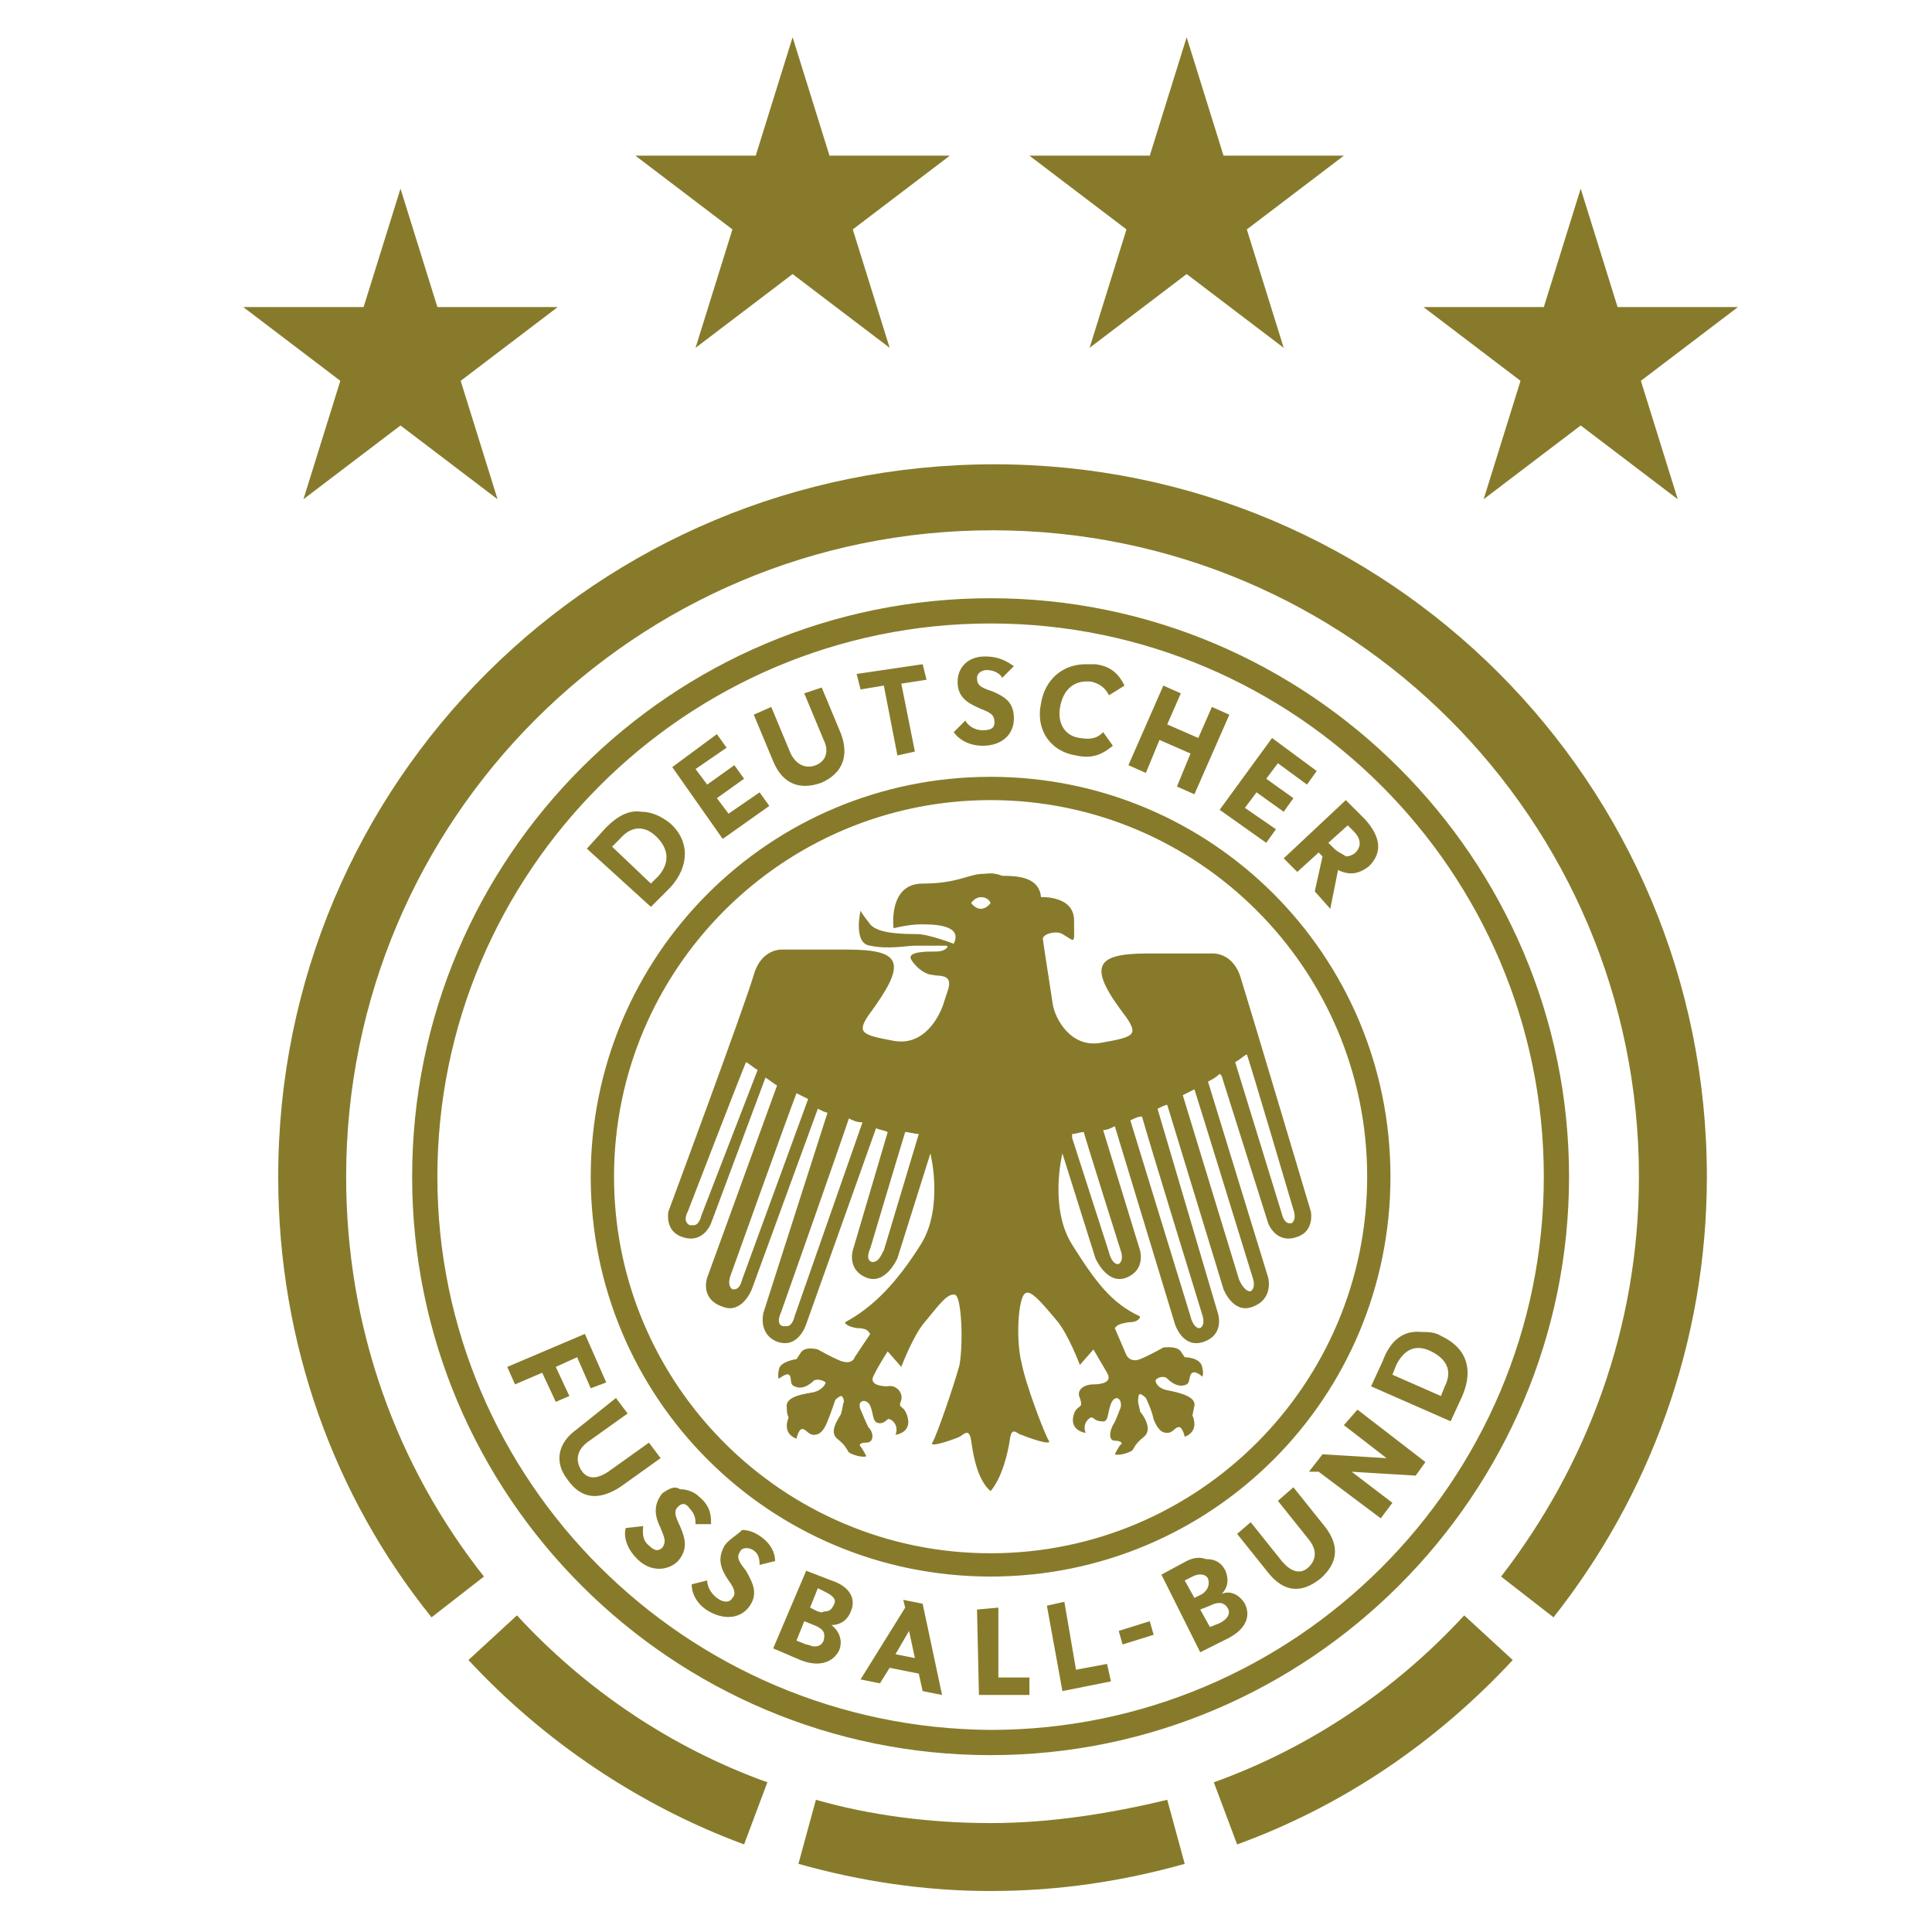 <?xml version="1.0" encoding="utf-8"?>
<!-- Generator: Adobe Illustrator 27.1.1, SVG Export Plug-In . SVG Version: 6.00 Build 0)  -->
<svg version="1.1" id="Ebene_1" xmlns="http://www.w3.org/2000/svg" xmlns:xlink="http://www.w3.org/1999/xlink" x="0px" y="0px"
	 viewBox="0 0 1080 1080" style="enable-background:new 0 0 1080 1080;" xml:space="preserve">
<style type="text/css">
	.st0{clip-path:url(#SVGID_00000110429898475259853480000016332990771184458408_);}
	.st1{clip-path:url(#SVGID_00000096775731109963005760000010470364633603952521_);}
	.st2{fill:url(#SVGID_00000075161688209173982170000004169881908713211045_);}
</style>
<g>
	<defs>
		<rect id="SVGID_1_" x="126.7" y="20.5" width="846.9" height="1037"/>
	</defs>
	<clipPath id="SVGID_00000039856801587411860530000006145086748669068198_">
		<use xlink:href="#SVGID_1_"  style="overflow:visible;"/>
	</clipPath>
	
		<g transform="matrix(10.851 0 0 10.851 -5465.3 -324.24)" style="clip-path:url(#SVGID_00000039856801587411860530000006145086748669068198_);">
		<g>
			<defs>
				<path id="SVGID_00000179625334850996329550000013187373386244975785_" d="M562.9,37.9h-6.2l5,3.8l-1.9,6.1l5-3.8l5,3.8l-1.9-6.1
					l5-3.8h-6.2l-1.9-6.1L562.9,37.9z M542.6,37.9h-6.2l5,3.8l-1.9,6.1l5-3.8l5,3.8l-1.9-6.1l5-3.8h-6.2l-1.9-6.1L542.6,37.9z
					 M583.2,45.7h-6.2l5,3.8l-1.9,6.1l5-3.8l5,3.8l-1.9-6.1l5-3.8H587l-1.9-6.1L583.2,45.7z M522.4,45.7h-6.2l5,3.8l-1.9,6.1l5-3.8
					l5,3.8l-1.9-6.1l5-3.8h-6.2l-1.9-6.1L522.4,45.7z M518,90.5c0,8.6,2.9,16.5,7.9,22.7l2.7-2.1c-4.5-5.7-7.1-12.8-7.1-20.6
					c0-18.4,14.9-33.3,33.3-33.3c18.4,0,33.3,14.9,33.3,33.3c0,7.8-2.7,14.9-7.1,20.6l2.7,2.1c4.9-6.2,7.9-14.1,7.9-22.7
					c0-20.3-16.4-36.7-36.7-36.7C534.4,53.8,518,70.2,518,90.5 M524.9,90.5c0,16.5,13.4,29.8,29.8,29.8s29.8-13.4,29.8-29.8
					c0-16.4-13.4-29.8-29.8-29.8S524.9,74,524.9,90.5 M526.2,90.5c0-15.7,12.8-28.5,28.5-28.5c15.7,0,28.5,12.8,28.5,28.5
					c0,15.7-12.8,28.5-28.5,28.5C539,118.9,526.2,106.2,526.2,90.5 M554.4,63.7c-0.9,0-1.4,0.6-1.4,1.3c0,0.8,0.5,1.1,1.2,1.4
					c0.5,0.2,0.7,0.3,0.7,0.7c0,0.3-0.2,0.4-0.6,0.4c-0.5,0-0.8-0.3-0.9-0.5l-0.6,0.6c0.2,0.3,0.7,0.7,1.5,0.7c1,0,1.6-0.6,1.6-1.4
					c0-0.8-0.4-1.1-1.1-1.4c-0.6-0.2-0.8-0.3-0.8-0.7c0-0.2,0.2-0.4,0.5-0.4c0.4,0,0.7,0.2,0.8,0.4l0.6-0.6
					C555.6,64,555.2,63.7,554.4,63.7L554.4,63.7 M547.8,64.6l0.2,0.8l1.2-0.2l0.7,3.6l0.9-0.2l-0.7-3.5l1.3-0.2l-0.2-0.8L547.8,64.6
					z M557.3,66.1c-0.3,1.4,0.5,2.5,1.8,2.7c0.9,0.2,1.4-0.1,1.9-0.5l-0.5-0.7c-0.3,0.3-0.6,0.4-1.2,0.3c-0.8-0.1-1.2-0.8-1-1.7
					c0.2-0.9,0.8-1.3,1.6-1.2c0.4,0.1,0.7,0.3,0.9,0.7l0.8-0.5c-0.3-0.6-0.7-1-1.5-1.1c-0.2,0-0.3,0-0.5,0
					C558.4,64.1,557.5,64.9,557.3,66.1 M545.1,65.6l1,2.4c0.3,0.6,0.1,1.1-0.4,1.3c-0.5,0.2-1,0-1.3-0.6l-1-2.4l-0.9,0.4l1,2.4
					c0.5,1.2,1.4,1.5,2.5,1.1c1.1-0.5,1.4-1.4,1-2.5l-1-2.4L545.1,65.6z M561.8,69.3l0.9,0.4l0.7-1.7l1.6,0.7l-0.7,1.7l0.9,0.4
					l1.8-4.1l-0.9-0.4l-0.7,1.6l-1.6-0.7l0.7-1.6l-0.9-0.4L561.8,69.3z M538.3,69.4l2.6,3.7l2.4-1.7l-0.5-0.7l-1.6,1.1l-0.6-0.8
					l1.4-1l-0.5-0.7l-1.4,1l-0.6-0.8l1.6-1.1l-0.5-0.7L538.3,69.4z M566.5,71.6l2.4,1.7l0.5-0.7l-1.6-1.1l0.6-0.8l1.4,1l0.5-0.7
					l-1.4-1l0.6-0.8l1.5,1.1l0.5-0.7l-2.3-1.7L566.5,71.6z M534.1,90.5c0,11.4,9.2,20.6,20.6,20.6s20.6-9.2,20.6-20.6
					c0-11.4-9.2-20.6-20.6-20.6S534.1,79.1,534.1,90.5 M535.3,90.5c0-10.7,8.7-19.4,19.4-19.4c10.7,0,19.4,8.7,19.4,19.4
					c0,10.7-8.7,19.4-19.4,19.4C544,109.9,535.3,101.2,535.3,90.5 M569.8,74.1l0.7,0.7l1.1-1l0.2,0.2l-0.4,1.8l0.8,0.9l0.4-2
					c0.6,0.3,1.1,0.2,1.6-0.2c0.7-0.7,0.6-1.5-0.2-2.4l-1-1L569.8,74.1z M572.4,73.6l-0.3-0.3l1-0.9l0.3,0.3
					c0.4,0.4,0.4,0.8,0.1,1.1c-0.1,0.1-0.3,0.2-0.5,0.2C572.9,73.9,572.6,73.8,572.4,73.6 M534.9,72.5l-1,1.1l3.3,3l1-1
					c1-1.1,1-2.4,0-3.3c-0.5-0.4-1-0.6-1.5-0.6C536.1,71.6,535.5,71.9,534.9,72.5 M535.2,73.5l0.4-0.4c0.6-0.7,1.3-0.7,1.9-0.1
					c0.6,0.6,0.7,1.3,0.1,2l-0.4,0.4L535.2,73.5z M554.3,74.9c-0.7,0-1.3,0.5-3.1,0.5c-1.8,0-1.5,2.3-1.5,2.3s0.8-0.2,1.4-0.2
					c0.6,0,2.2,0,1.7,1c0,0-1.3-0.5-1.9-0.5c-0.6,0-2,0-2.4-0.5c-0.4-0.5-0.5-0.7-0.5-0.7s-0.4,1.7,0.5,1.8c0.9,0.2,1.9,0,2.3,0
					c0.5,0,1.3,0,1.6,0c0.2,0,0,0.3-0.5,0.3c-0.5,0-1.5,0-1.3,0.4c0.3,0.5,0.8,0.8,1.1,0.8c0.3,0.1,1.1-0.1,0.8,0.8l-0.2,0.6
					c-0.2,0.7-1,2.3-2.6,2c-1.6-0.3-1.9-0.4-1.3-1.3c2-2.7,1.8-3.4-1.1-3.4c-2.9,0-3.3,0-3.3,0s-1.1-0.1-1.5,1.3
					c-0.5,1.7-4.4,12.2-4.4,12.2s-0.2,1,0.7,1.3c1.1,0.4,1.5-0.7,1.5-0.7l2.8-7.5c0.2,0.1,0.4,0.3,0.6,0.4l-3.6,9.9
					c0,0-0.4,1.1,0.8,1.5c1,0.4,1.5-0.9,1.5-0.9l3.4-9.3c0.2,0.1,0.4,0.2,0.5,0.2L543,97.5c0,0-0.3,1.1,0.7,1.5
					c1.1,0.4,1.5-0.9,1.5-0.9l3.6-10.1c0.2,0.1,0.4,0.1,0.6,0.2v0l-1.8,6.1c0,0-0.3,1,0.7,1.4c1,0.4,1.6-1,1.6-1l1.7-5.4
					c0,0,0.7,2.8-0.5,4.7c-1.2,1.9-2.4,3.2-3.9,4c0,0,0,0.2,0.6,0.3c0.6,0,0.6,0.2,0.7,0.3l-0.8,1.2c0,0-0.1,0.4-0.7,0.2
					c-0.5-0.2-1.2-0.6-1.2-0.6s-0.7-0.2-0.9,0.2l-0.2,0.3c0,0-0.8,0.1-0.9,0.5c-0.1,0.5,0,0.5,0,0.5s0.4-0.3,0.5-0.2
					c0.2,0.1,0,0.5,0.3,0.6c0.4,0.2,0.8-0.1,1-0.3c0.2-0.1,0.5,0,0.6,0.1c0,0.1-0.2,0.4-0.6,0.5c-0.5,0.1-1.5,0.2-1.4,0.8
					c0,0.4,0.1,0.5,0.1,0.5c0,0-0.4,0.8,0.4,1.1c0,0,0.1-0.5,0.3-0.5c0.2,0,0.3,0.3,0.6,0.3c0.3,0,0.5-0.2,0.7-0.7
					c0.2-0.5,0.4-1.1,0.4-1.1s0.2-0.2,0.3-0.2c0.1,0,0.2,0.3,0.1,0.4c0,0.1-0.1,0.5-0.1,0.5c0,0.1-0.7,0.9-0.2,1.3
					c0.5,0.4,0.5,0.6,0.6,0.7c0.1,0.1,0.7,0.3,0.9,0.2c0,0-0.2-0.4-0.3-0.5c-0.1-0.1,0-0.2,0.3-0.2c0.4,0,0.4-0.5,0.1-0.8
					c-0.2-0.4-0.3-0.7-0.4-0.9c-0.2-0.5,0.3-0.6,0.5-0.2c0.2,0.5,0.1,0.9,0.5,0.9c0.3,0,0.4-0.3,0.5-0.2c0.1,0,0.5,0.3,0.3,0.8
					c0,0,0.9-0.1,0.6-1c-0.2-0.6-0.5-0.3-0.3-0.8c0.1-0.4-0.3-0.8-0.7-0.7c-0.4,0-1-0.1-0.7-0.6c0.3-0.6,0.7-1.2,0.7-1.2l0.7,0.8
					c0,0,0.6-1.6,1.2-2.3c0.6-0.7,1.2-1.6,1.6-1.4c0.3,0.2,0.4,2.4,0.2,3.6c-0.3,1.1-1.2,3.7-1.4,4c-0.2,0.3,1.2-0.2,1.4-0.3
					c0.2-0.1,0.5-0.5,0.6,0.2c0.1,0.7,0.3,2,1,2.6l0,0c0.6-0.7,0.9-2,1-2.7c0.1-0.7,0.4-0.2,0.6-0.2c0.2,0.1,1.6,0.6,1.4,0.3
					c-0.2-0.3-1.2-2.9-1.4-4c-0.3-1.1-0.2-3.4,0.2-3.6c0.3-0.2,1,0.7,1.6,1.4c0.6,0.7,1.2,2.3,1.2,2.3l0.7-0.8c0,0,0.4,0.7,0.7,1.2
					c0.3,0.5-0.3,0.6-0.7,0.6c-0.5,0-0.9,0.3-0.7,0.7c0.2,0.6-0.1,0.3-0.3,0.8c-0.3,0.9,0.6,1,0.6,1c-0.2-0.5,0.2-0.8,0.3-0.8
					c0.1,0,0.2,0.2,0.5,0.2c0.4,0.1,0.3-0.4,0.5-0.9c0.2-0.5,0.6-0.3,0.5,0.2c-0.1,0.2-0.2,0.6-0.4,0.9c-0.2,0.4-0.2,0.8,0.1,0.8
					c0.4,0,0.4,0.2,0.3,0.2c-0.1,0.1-0.3,0.5-0.3,0.5c0.2,0.1,0.8-0.1,0.9-0.2c0.1-0.1,0.1-0.3,0.6-0.7s-0.1-1.2-0.2-1.3
					c0-0.1-0.1-0.4-0.1-0.5c0-0.1,0-0.4,0.1-0.4c0.1,0,0.3,0.2,0.3,0.2s0.3,0.6,0.4,1.1c0.2,0.5,0.4,0.7,0.7,0.7
					c0.3,0,0.4-0.3,0.6-0.3c0.2,0,0.3,0.5,0.3,0.5c0.8-0.3,0.4-1.1,0.4-1.1c0,0,0,0,0.1-0.5c0.1-0.5-0.9-0.7-1.4-0.8
					c-0.5-0.1-0.6-0.4-0.6-0.5c0-0.1,0.4-0.3,0.6-0.1c0.2,0.2,0.6,0.5,1,0.3c0.2-0.1,0.1-0.5,0.3-0.6c0.2-0.1,0.5,0.2,0.5,0.2
					s0.1-0.1,0-0.5c-0.1-0.5-0.9-0.5-0.9-0.5l-0.2-0.3c-0.2-0.3-0.9-0.2-0.9-0.2s-0.7,0.4-1.2,0.6c-0.5,0.2-0.7-0.2-0.7-0.2
					l-0.6-1.4c0.1-0.1,0.1-0.2,0.7-0.3c0.6,0,0.6-0.3,0.6-0.3c-1.5-0.7-2.3-1.8-3.5-3.7c-1.2-1.9-0.5-4.7-0.5-4.7l1.7,5.4
					c0,0,0.6,1.4,1.6,1c1-0.4,0.7-1.4,0.7-1.4l-1.9-6.2v0c0.2,0,0.4-0.1,0.6-0.2l3.1,10.2c0,0,0.4,1.3,1.5,0.9s0.7-1.5,0.7-1.5
					L563.3,87c0.2-0.1,0.4-0.2,0.5-0.2v0l2.9,9.5c0,0,0.5,1.3,1.5,0.9c1.1-0.4,0.8-1.5,0.8-1.5l-3.1-10.1v0c0.2-0.1,0.4-0.2,0.6-0.4
					c0.1,0.1,0.1,0.1,0.1,0.1l2.4,7.6c0,0,0.4,1.1,1.5,0.7c0.9-0.3,0.7-1.3,0.7-1.3s-3.1-10.4-3.6-12c-0.4-1.4-1.5-1.3-1.5-1.3
					s-0.4,0-3.3,0c-2.8,0-3.1,0.7-1.1,3.3c0.6,0.9,0.4,1-1.3,1.3c-1.6,0.3-2.4-1.3-2.5-2c-0.1-0.7-0.5-3.2-0.5-3.3
					c-0.1-0.3,0.7-0.5,1-0.3c0.7,0.4,0.6,0.6,0.6-0.7s-1.7-1.2-1.7-1.2c-0.1-1-1.1-1.1-2-1.1C554.8,74.8,554.5,74.9,554.3,74.9
					 M554.2,76.7c-0.3,0-0.5-0.3-0.5-0.3s0.2-0.3,0.5-0.3c0.4,0,0.5,0.3,0.5,0.3S554.5,76.7,554.2,76.7L554.2,76.7 M569.7,92.4
					l-2.4-7.8c0.2-0.1,0.4-0.3,0.6-0.4v0c0.1,0.2,2.4,8,2.4,8s0.2,0.5-0.1,0.7c0,0-0.1,0-0.1,0C569.8,92.9,569.7,92.4,569.7,92.4
					 M539.2,93c-0.4-0.2-0.1-0.7-0.1-0.7s2.7-7,3-7.7c0.2,0.1,0.4,0.3,0.6,0.4l-2.9,7.5c0,0-0.1,0.5-0.4,0.5
					C539.3,93,539.3,93,539.2,93 M567.5,95.8l-2.9-9.5c0.2-0.1,0.4-0.2,0.6-0.3c0.2,0.6,3,9.7,3,9.7s0.2,0.5-0.1,0.7
					c0,0-0.1,0-0.1,0C567.7,96.3,567.5,95.8,567.5,95.8 M541.4,96.3c-0.3-0.2-0.1-0.7-0.1-0.7s2.9-8.1,3.4-9.4
					c0.2,0.1,0.4,0.2,0.6,0.3l-3.4,9.3c0,0-0.1,0.5-0.4,0.5C541.5,96.3,541.4,96.3,541.4,96.3 M565,97.7l-3.1-10.1
					c0.2-0.1,0.4-0.2,0.6-0.2c0.3,1.1,3.1,10.2,3.1,10.2s0.2,0.5-0.1,0.7c0,0-0.1,0-0.1,0C565.1,98.2,565,97.7,565,97.7 M544,98.2
					c-0.4-0.1-0.1-0.7-0.1-0.7s3-8.5,3.5-10c0.2,0.1,0.4,0.2,0.7,0.2l-3.5,10c0,0-0.1,0.5-0.4,0.5C544,98.2,544,98.2,544,98.2
					 M560.8,94.4l-1.9-5.9c0,0,0-0.1,0-0.2c0.2,0,0.4-0.1,0.6-0.1c0.1,0.4,1.9,6.1,1.9,6.1s0.2,0.5-0.1,0.7c0,0-0.1,0-0.1,0
					C560.9,94.9,560.8,94.4,560.8,94.4 M548.6,94.9c-0.4-0.1-0.1-0.7-0.1-0.7s1.4-4.7,1.8-6c0.2,0,0.5,0.1,0.7,0.1l-1.8,6
					C549.1,94.4,549,94.9,548.6,94.9C548.7,94.9,548.6,94.9,548.6,94.9 M574.9,100l-0.6,1.3l4.1,1.8l0.6-1.3
					c0.6-1.4,0.2-2.5-1.1-3.1c-0.3-0.2-0.7-0.2-1-0.2C576,98.4,575.3,98.9,574.9,100 M575.4,100.7l0.2-0.5c0.4-0.8,1-1.1,1.8-0.7
					c0.8,0.4,1.1,1,0.7,1.8l-0.2,0.5L575.4,100.7z M529.8,100.3l0.4,0.9l1.4-0.6l0.7,1.5l0.7-0.3l-0.7-1.5l1.1-0.5l0.7,1.6l0.8-0.3
					l-1.1-2.5L529.8,100.3z M533.4,103.5c-1,0.7-1.2,1.7-0.5,2.6c0.7,1,1.6,1.1,2.7,0.4l2.1-1.5l-0.6-0.8l-2.1,1.5
					c-0.6,0.4-1.1,0.4-1.4-0.1c-0.3-0.5-0.2-1,0.3-1.4l2.1-1.5l-0.6-0.8L533.4,103.5z M572.9,103.3l2.2,1.7l0,0l-3.3-0.2l-0.7,0.9
					l0.5,0l3.2,2.4l0.6-0.8l-2.1-1.6l0,0l3.3,0.2l0.5-0.7l-3.5-2.7L572.9,103.3z M537.8,106.8c-0.5,0.6-0.4,1.2-0.1,1.8
					c0.2,0.5,0.3,0.7,0.1,1c-0.2,0.2-0.4,0.2-0.7-0.1c-0.4-0.3-0.3-0.8-0.3-1l-0.9,0.1c-0.1,0.4,0,1,0.6,1.6
					c0.7,0.7,1.6,0.6,2.1,0.1c0.5-0.6,0.4-1.1,0.1-1.8c-0.3-0.6-0.3-0.8-0.1-1c0.2-0.2,0.4-0.2,0.6,0.1c0.3,0.3,0.3,0.6,0.3,0.8
					l0.8,0c0-0.4,0-0.9-0.6-1.4c-0.3-0.3-0.7-0.4-1-0.4C538.4,106.4,538.1,106.6,537.8,106.8 M569.5,107.2l1.6,2
					c0.4,0.5,0.4,1,0,1.4c-0.4,0.4-0.9,0.3-1.4-0.3l-1.6-2l-0.7,0.6l1.6,2c0.8,1,1.7,1.1,2.7,0.3c0.9-0.8,1-1.7,0.2-2.7l-1.6-2
					L569.5,107.2z M541,109.5c-0.4,0.7-0.2,1.2,0.2,1.8c0.3,0.4,0.4,0.7,0.2,0.9c-0.1,0.2-0.4,0.3-0.8,0c-0.4-0.3-0.5-0.7-0.5-0.9
					l-0.8,0.2c0,0.4,0.2,1,0.9,1.4c0.9,0.5,1.7,0.3,2.1-0.3c0.4-0.6,0.2-1.1-0.2-1.8c-0.4-0.5-0.5-0.7-0.3-1
					c0.1-0.2,0.4-0.2,0.6-0.1c0.4,0.2,0.4,0.6,0.4,0.8l0.8-0.2c0-0.4-0.2-0.9-0.8-1.3c-0.3-0.2-0.6-0.3-0.9-0.3
					C541.6,109,541.2,109.2,541,109.5 M564.8,110.3l-1.3,0.7l2,4l1.4-0.7c1-0.5,1.2-1.2,0.9-1.8c-0.3-0.5-0.8-0.7-1.2-0.5l0,0
					c0.3-0.3,0.4-0.7,0.2-1.2c-0.2-0.4-0.5-0.6-1-0.6C565.5,110.1,565.2,110.1,564.8,110.3 M564.7,111.3l0.4-0.2
					c0.4-0.2,0.7-0.1,0.8,0.1c0.1,0.3,0,0.6-0.3,0.8l-0.4,0.2L564.7,111.3z M565.5,112.8l0.5-0.2c0.4-0.2,0.7-0.2,0.9,0.1
					c0.2,0.3,0,0.6-0.4,0.8l-0.5,0.2L565.5,112.8z M543.5,114.8l1.4,0.6c1,0.4,1.7,0.1,2-0.5c0.2-0.5,0-1-0.4-1.3l0,0
					c0.4,0,0.8-0.2,1-0.7c0.3-0.7-0.1-1.3-1-1.6l-1.3-0.5L543.5,114.8z M545.8,112.9l-0.4-0.2l0.4-1l0.4,0.2
					c0.4,0.2,0.6,0.4,0.4,0.7c-0.1,0.2-0.2,0.3-0.5,0.3C546,113,545.9,112.9,545.8,112.9 M545.2,114.6l-0.5-0.2l0.4-1l0.5,0.2
					c0.5,0.2,0.6,0.4,0.5,0.8c-0.1,0.2-0.2,0.3-0.5,0.3C545.5,114.7,545.3,114.6,545.2,114.6 M550.3,112.7l-2.3,3.7l1,0.2l0.5-0.8
					l1.5,0.3l0.2,0.9l1,0.2l-1-4.7l-1-0.2L550.3,112.7z M549.8,115.1l0.7-1.2h0l0.3,1.4L549.8,115.1z M557.6,112.6l0.8,4.4l2.5-0.5
					l-0.2-0.9l-1.6,0.3l-0.6-3.5L557.6,112.6z M554,112.8l0.1,4.4l2.6,0l0-0.9l-1.6,0l0-3.6L554,112.8z M566.2,121.7l1.2,3.2
					c5.5-2,10.3-5.3,14.2-9.5l-2.5-2.3C575.6,116.9,571.2,119.9,566.2,121.7 M527.8,115.4c3.9,4.2,8.8,7.5,14.2,9.5l1.2-3.2
					c-5-1.8-9.4-4.8-12.9-8.6L527.8,115.4z M561.3,113.9l0.2,0.7l1.6-0.5l-0.2-0.7L561.3,113.9z M554.7,123.8c-3.1,0-6.2-0.4-9-1.2
					l-0.9,3.3c3.2,0.9,6.5,1.4,9.9,1.4c3.5,0,6.8-0.5,10-1.4l-0.9-3.3C560.9,123.3,557.8,123.8,554.7,123.8"/>
			</defs>
			<clipPath id="SVGID_00000106836298584774211650000002148933652956680591_">
				<use xlink:href="#SVGID_00000179625334850996329550000013187373386244975785_"  style="overflow:visible;"/>
			</clipPath>
			<g style="clip-path:url(#SVGID_00000106836298584774211650000002148933652956680591_);">
				
					<linearGradient id="SVGID_00000020393470548237091160000002897066448301778348_" gradientUnits="userSpaceOnUse" x1="507.425" y1="125.798" x2="508.956" y2="125.798" gradientTransform="matrix(547.209 -675.742 -675.742 -547.209 -192144.609 411853.656)">
					<stop  offset="0" style="stop-color:#877B2B"/>
					<stop  offset="0.125" style="stop-color:#877B2B"/>
					<stop  offset="0.133" style="stop-color:#887B2C"/>
					<stop  offset="0.137" style="stop-color:#897C2C"/>
					<stop  offset="0.141" style="stop-color:#8A7D2C"/>
					<stop  offset="0.144" style="stop-color:#8A7E2D"/>
					<stop  offset="0.148" style="stop-color:#8B7E2E"/>
					<stop  offset="0.152" style="stop-color:#8B7F2F"/>
					<stop  offset="0.156" style="stop-color:#8C802F"/>
					<stop  offset="0.16" style="stop-color:#8D8030"/>
					<stop  offset="0.164" style="stop-color:#8E8131"/>
					<stop  offset="0.168" style="stop-color:#8E8132"/>
					<stop  offset="0.172" style="stop-color:#8F8233"/>
					<stop  offset="0.176" style="stop-color:#908234"/>
					<stop  offset="0.18" style="stop-color:#908334"/>
					<stop  offset="0.184" style="stop-color:#918335"/>
					<stop  offset="0.188" style="stop-color:#928436"/>
					<stop  offset="0.191" style="stop-color:#928536"/>
					<stop  offset="0.195" style="stop-color:#938637"/>
					<stop  offset="0.199" style="stop-color:#928638"/>
					<stop  offset="0.203" style="stop-color:#948739"/>
					<stop  offset="0.207" style="stop-color:#948839"/>
					<stop  offset="0.211" style="stop-color:#95883B"/>
					<stop  offset="0.215" style="stop-color:#96893C"/>
					<stop  offset="0.219" style="stop-color:#978A3C"/>
					<stop  offset="0.223" style="stop-color:#988B3C"/>
					<stop  offset="0.227" style="stop-color:#988B3D"/>
					<stop  offset="0.231" style="stop-color:#988C3E"/>
					<stop  offset="0.234" style="stop-color:#998C3F"/>
					<stop  offset="0.238" style="stop-color:#9A8C40"/>
					<stop  offset="0.242" style="stop-color:#9A8C40"/>
					<stop  offset="0.246" style="stop-color:#9B8E41"/>
					<stop  offset="0.25" style="stop-color:#9B8F42"/>
					<stop  offset="0.254" style="stop-color:#9D9043"/>
					<stop  offset="0.258" style="stop-color:#9D9044"/>
					<stop  offset="0.262" style="stop-color:#9E9145"/>
					<stop  offset="0.266" style="stop-color:#9D9146"/>
					<stop  offset="0.27" style="stop-color:#9F9247"/>
					<stop  offset="0.273" style="stop-color:#A09348"/>
					<stop  offset="0.277" style="stop-color:#A19449"/>
					<stop  offset="0.281" style="stop-color:#A2964A"/>
					<stop  offset="0.285" style="stop-color:#A2964B"/>
					<stop  offset="0.289" style="stop-color:#A2964C"/>
					<stop  offset="0.293" style="stop-color:#A4974D"/>
					<stop  offset="0.297" style="stop-color:#A4984E"/>
					<stop  offset="0.301" style="stop-color:#A5994F"/>
					<stop  offset="0.305" style="stop-color:#A59A4F"/>
					<stop  offset="0.309" style="stop-color:#A79A51"/>
					<stop  offset="0.312" style="stop-color:#A69B52"/>
					<stop  offset="0.316" style="stop-color:#A79B52"/>
					<stop  offset="0.32" style="stop-color:#A89D54"/>
					<stop  offset="0.324" style="stop-color:#A99D55"/>
					<stop  offset="0.328" style="stop-color:#A99D56"/>
					<stop  offset="0.332" style="stop-color:#AB9F56"/>
					<stop  offset="0.336" style="stop-color:#AB9F56"/>
					<stop  offset="0.34" style="stop-color:#ABA058"/>
					<stop  offset="0.344" style="stop-color:#ADA05A"/>
					<stop  offset="0.348" style="stop-color:#ADA15A"/>
					<stop  offset="0.352" style="stop-color:#AEA25B"/>
					<stop  offset="0.355" style="stop-color:#AEA25C"/>
					<stop  offset="0.359" style="stop-color:#AEA15D"/>
					<stop  offset="0.363" style="stop-color:#AFA45E"/>
					<stop  offset="0.367" style="stop-color:#B0A460"/>
					<stop  offset="0.371" style="stop-color:#B0A561"/>
					<stop  offset="0.375" style="stop-color:#B1A762"/>
					<stop  offset="0.379" style="stop-color:#B2A764"/>
					<stop  offset="0.383" style="stop-color:#B1A664"/>
					<stop  offset="0.387" style="stop-color:#B2A965"/>
					<stop  offset="0.391" style="stop-color:#B4AA66"/>
					<stop  offset="0.395" style="stop-color:#B4A967"/>
					<stop  offset="0.398" style="stop-color:#B5AA68"/>
					<stop  offset="0.402" style="stop-color:#B6AC6A"/>
					<stop  offset="0.406" style="stop-color:#B6AC6B"/>
					<stop  offset="0.41" style="stop-color:#B7AD6D"/>
					<stop  offset="0.414" style="stop-color:#B7AE6D"/>
					<stop  offset="0.418" style="stop-color:#B9AF6E"/>
					<stop  offset="0.422" style="stop-color:#BAB16F"/>
					<stop  offset="0.426" style="stop-color:#BBB171"/>
					<stop  offset="0.43" style="stop-color:#BCB273"/>
					<stop  offset="0.434" style="stop-color:#BCB373"/>
					<stop  offset="0.438" style="stop-color:#BDB274"/>
					<stop  offset="0.441" style="stop-color:#BDB375"/>
					<stop  offset="0.445" style="stop-color:#BFB376"/>
					<stop  offset="0.449" style="stop-color:#BFB477"/>
					<stop  offset="0.453" style="stop-color:#C0B578"/>
					<stop  offset="0.457" style="stop-color:#C1B679"/>
					<stop  offset="0.461" style="stop-color:#C1B67A"/>
					<stop  offset="0.465" style="stop-color:#C2B77B"/>
					<stop  offset="0.469" style="stop-color:#C1B87C"/>
					<stop  offset="0.473" style="stop-color:#C3B97E"/>
					<stop  offset="0.477" style="stop-color:#C4BA7F"/>
					<stop  offset="0.48" style="stop-color:#C5BA7F"/>
					<stop  offset="0.484" style="stop-color:#C5BB80"/>
					<stop  offset="0.488" style="stop-color:#C4BC81"/>
					<stop  offset="0.492" style="stop-color:#C6BD83"/>
					<stop  offset="0.496" style="stop-color:#C6BD83"/>
					<stop  offset="0.5" style="stop-color:#C8BE84"/>
					<stop  offset="0.504" style="stop-color:#C9C087"/>
					<stop  offset="0.508" style="stop-color:#CAC189"/>
					<stop  offset="0.512" style="stop-color:#CCC28A"/>
					<stop  offset="0.516" style="stop-color:#CCC38B"/>
					<stop  offset="0.519" style="stop-color:#CCC38C"/>
					<stop  offset="0.523" style="stop-color:#CCC48C"/>
					<stop  offset="0.527" style="stop-color:#CCC38B"/>
					<stop  offset="0.531" style="stop-color:#CCC28A"/>
					<stop  offset="0.535" style="stop-color:#CAC189"/>
					<stop  offset="0.539" style="stop-color:#C9C087"/>
					<stop  offset="0.543" style="stop-color:#C8BE84"/>
					<stop  offset="0.547" style="stop-color:#C7BD83"/>
					<stop  offset="0.551" style="stop-color:#C6BD83"/>
					<stop  offset="0.555" style="stop-color:#C4BC81"/>
					<stop  offset="0.559" style="stop-color:#C5BB80"/>
					<stop  offset="0.562" style="stop-color:#C5BB80"/>
					<stop  offset="0.566" style="stop-color:#C4BA7F"/>
					<stop  offset="0.57" style="stop-color:#C3B87E"/>
					<stop  offset="0.574" style="stop-color:#C1B87C"/>
					<stop  offset="0.578" style="stop-color:#C2B77B"/>
					<stop  offset="0.582" style="stop-color:#C1B67A"/>
					<stop  offset="0.586" style="stop-color:#C1B679"/>
					<stop  offset="0.59" style="stop-color:#C0B578"/>
					<stop  offset="0.594" style="stop-color:#BFB477"/>
					<stop  offset="0.598" style="stop-color:#BFB376"/>
					<stop  offset="0.602" style="stop-color:#BDB375"/>
					<stop  offset="0.606" style="stop-color:#BDB274"/>
					<stop  offset="0.609" style="stop-color:#BCB372"/>
					<stop  offset="0.613" style="stop-color:#BCB273"/>
					<stop  offset="0.617" style="stop-color:#BBB171"/>
					<stop  offset="0.621" style="stop-color:#BAB070"/>
					<stop  offset="0.625" style="stop-color:#B9AE6E"/>
					<stop  offset="0.629" style="stop-color:#B7AE6D"/>
					<stop  offset="0.633" style="stop-color:#B7AD6D"/>
					<stop  offset="0.637" style="stop-color:#B6AC6B"/>
					<stop  offset="0.641" style="stop-color:#B6AC6A"/>
					<stop  offset="0.644" style="stop-color:#B5AA68"/>
					<stop  offset="0.648" style="stop-color:#B4A967"/>
					<stop  offset="0.652" style="stop-color:#B4A966"/>
					<stop  offset="0.656" style="stop-color:#B3A764"/>
					<stop  offset="0.66" style="stop-color:#B1A764"/>
					<stop  offset="0.664" style="stop-color:#B2A764"/>
					<stop  offset="0.668" style="stop-color:#B1A762"/>
					<stop  offset="0.672" style="stop-color:#B0A561"/>
					<stop  offset="0.676" style="stop-color:#B0A55F"/>
					<stop  offset="0.68" style="stop-color:#AFA45E"/>
					<stop  offset="0.684" style="stop-color:#AEA35D"/>
					<stop  offset="0.688" style="stop-color:#AEA25C"/>
					<stop  offset="0.691" style="stop-color:#AEA25B"/>
					<stop  offset="0.695" style="stop-color:#ADA15A"/>
					<stop  offset="0.699" style="stop-color:#ADA159"/>
					<stop  offset="0.703" style="stop-color:#ABA058"/>
					<stop  offset="0.707" style="stop-color:#AB9F57"/>
					<stop  offset="0.711" style="stop-color:#AB9F56"/>
					<stop  offset="0.715" style="stop-color:#A99D56"/>
					<stop  offset="0.719" style="stop-color:#A99C55"/>
					<stop  offset="0.723" style="stop-color:#A89D54"/>
					<stop  offset="0.727" style="stop-color:#A79B52"/>
					<stop  offset="0.731" style="stop-color:#A69B52"/>
					<stop  offset="0.734" style="stop-color:#A79A51"/>
					<stop  offset="0.738" style="stop-color:#A5994F"/>
					<stop  offset="0.742" style="stop-color:#A4984F"/>
					<stop  offset="0.746" style="stop-color:#A4984E"/>
					<stop  offset="0.75" style="stop-color:#A4974D"/>
					<stop  offset="0.754" style="stop-color:#A2964C"/>
					<stop  offset="0.758" style="stop-color:#A2964C"/>
					<stop  offset="0.762" style="stop-color:#A2964A"/>
					<stop  offset="0.766" style="stop-color:#A19448"/>
					<stop  offset="0.769" style="stop-color:#A09348"/>
					<stop  offset="0.773" style="stop-color:#9F9247"/>
					<stop  offset="0.777" style="stop-color:#9D9146"/>
					<stop  offset="0.781" style="stop-color:#9E9145"/>
					<stop  offset="0.785" style="stop-color:#9D9044"/>
					<stop  offset="0.789" style="stop-color:#9B8F44"/>
					<stop  offset="0.793" style="stop-color:#9B8F42"/>
					<stop  offset="0.797" style="stop-color:#9B8E41"/>
					<stop  offset="0.801" style="stop-color:#9A8C41"/>
					<stop  offset="0.805" style="stop-color:#998C40"/>
					<stop  offset="0.809" style="stop-color:#998C3F"/>
					<stop  offset="0.812" style="stop-color:#988C3E"/>
					<stop  offset="0.816" style="stop-color:#988B3D"/>
					<stop  offset="0.82" style="stop-color:#978B3C"/>
					<stop  offset="0.824" style="stop-color:#978A3C"/>
					<stop  offset="0.828" style="stop-color:#96893C"/>
					<stop  offset="0.832" style="stop-color:#95883B"/>
					<stop  offset="0.836" style="stop-color:#948839"/>
					<stop  offset="0.84" style="stop-color:#948739"/>
					<stop  offset="0.844" style="stop-color:#938638"/>
					<stop  offset="0.848" style="stop-color:#928637"/>
					<stop  offset="0.852" style="stop-color:#928536"/>
					<stop  offset="0.856" style="stop-color:#928435"/>
					<stop  offset="0.859" style="stop-color:#918335"/>
					<stop  offset="0.863" style="stop-color:#908334"/>
					<stop  offset="0.867" style="stop-color:#908234"/>
					<stop  offset="0.871" style="stop-color:#8F8233"/>
					<stop  offset="0.875" style="stop-color:#8E8132"/>
					<stop  offset="0.879" style="stop-color:#8D8031"/>
					<stop  offset="0.883" style="stop-color:#8D8030"/>
					<stop  offset="0.887" style="stop-color:#8C8030"/>
					<stop  offset="0.891" style="stop-color:#8B7F2F"/>
					<stop  offset="0.894" style="stop-color:#8B7E2E"/>
					<stop  offset="0.898" style="stop-color:#8A7E2D"/>
					<stop  offset="0.902" style="stop-color:#8A7D2C"/>
					<stop  offset="0.906" style="stop-color:#8A7D2C"/>
					<stop  offset="0.91" style="stop-color:#887C2B"/>
					<stop  offset="0.914" style="stop-color:#887C2B"/>
					<stop  offset="0.922" style="stop-color:#887C2B"/>
					<stop  offset="0.938" style="stop-color:#887C2B"/>
					<stop  offset="1" style="stop-color:#887C2B"/>
				</linearGradient>
				<path style="fill:url(#SVGID_00000020393470548237091160000002897066448301778348_);" d="M469.5,89.4l93.2,75.5l77.2-95.3
					L546.7-5.9L469.5,89.4z"/>
			</g>
		</g>
	</g>
</g>
</svg>
